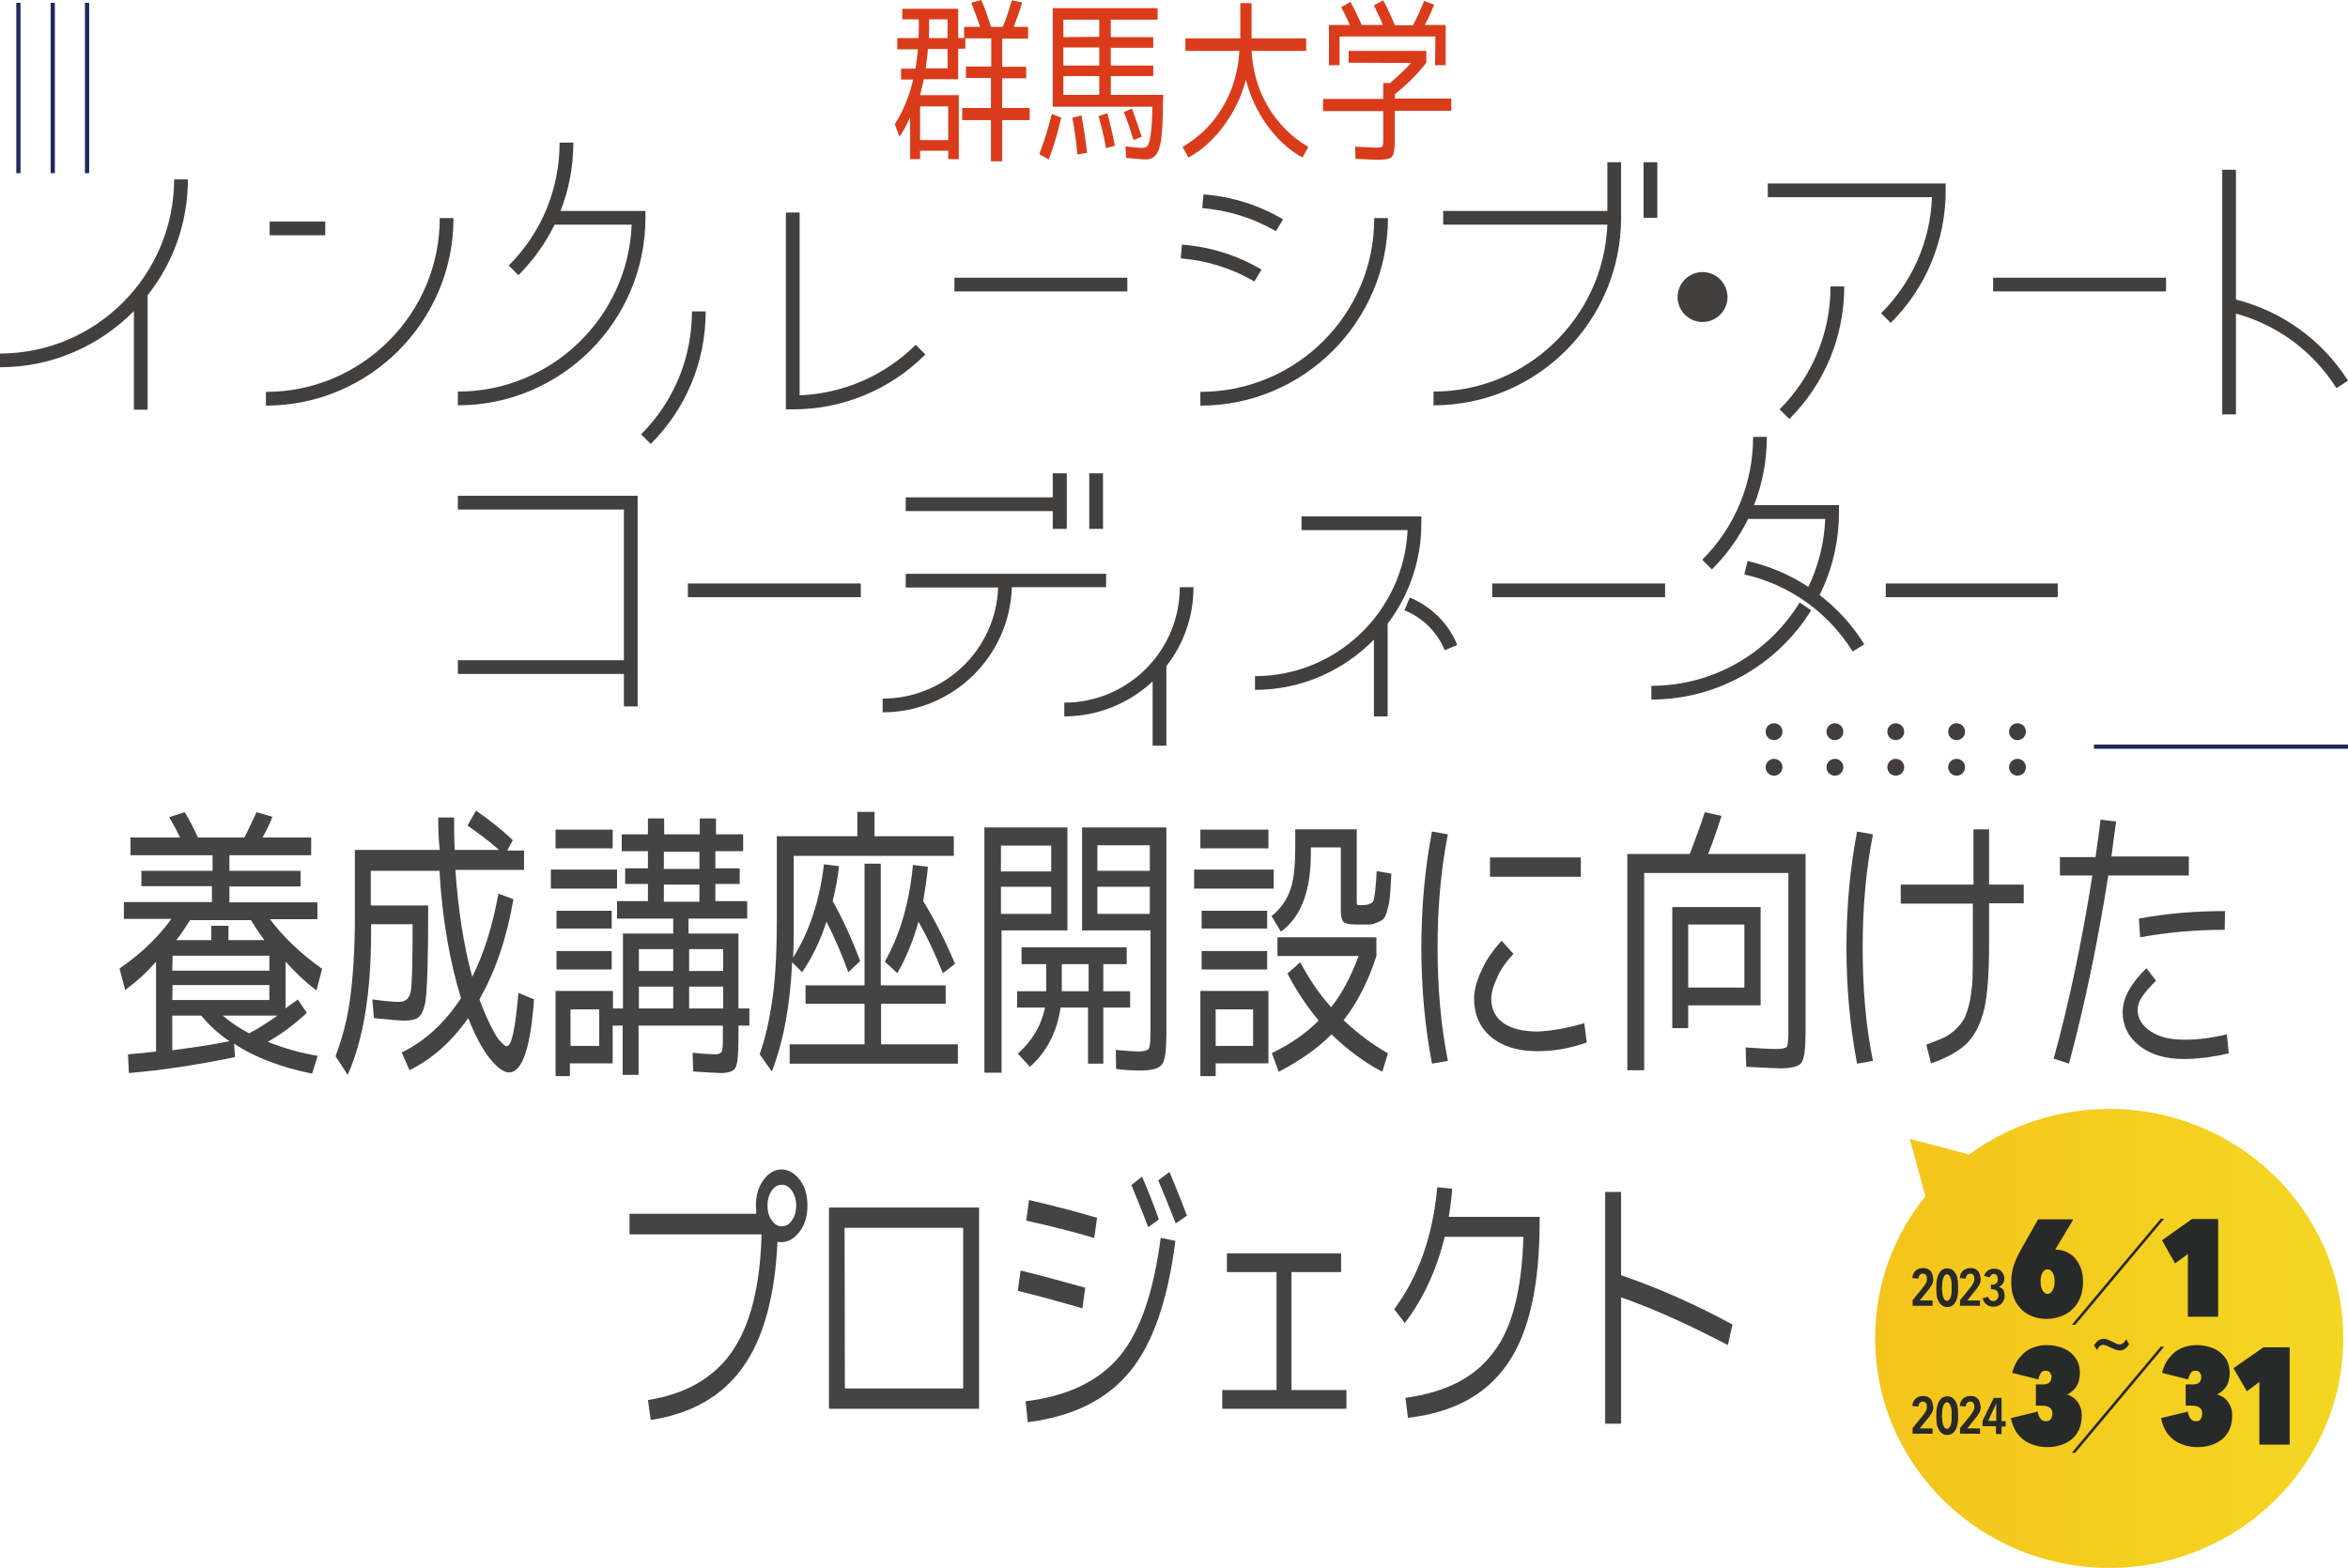 <?xml version="1.0" encoding="utf-8"?>
<!-- Generator: Adobe Illustrator 27.5.0, SVG Export Plug-In . SVG Version: 6.00 Build 0)  -->
<svg version="1.1" xmlns="http://www.w3.org/2000/svg" xmlns:xlink="http://www.w3.org/1999/xlink" x="0px" y="0px"
	 viewBox="0 0 752.3 502.5" style="enable-background:new 0 0 752.3 502.5;" xml:space="preserve">
<style type="text/css">
	.st0{fill:#DA3C1B;}
	.st1{fill:#423F3F;}
	.st2{fill:#444444;}
	.st3{fill:url(#SVGID_1_);}
	.st4{fill:#282929;}
	.st5{fill:none;stroke:#23295C;stroke-width:1.357;stroke-miterlimit:10;}
	.st6{fill:#433D3D;}
	.st7{display:none;}
	.st8{display:inline;}
	.st9{fill:none;stroke:#E60012;stroke-width:0.35;stroke-miterlimit:10;}
</style>
<g id="レイヤー_1">
	<g>
		<path class="st0" d="M321.1,34.6h8.8v3.9h-8.8v13.2h-3.6V38.5h-9.2v-3.9h9.2V25h-8v-3.7h8.1v-9h-8.3v3.3H307v9.8h-11
			c-0.4,1.8-0.8,3.5-1.2,5.1h12.4V51h-3.4v-2.7h-9V51h-3.2V37.6c-1.2,2.6-2.3,4.7-3.4,6.2l-1.5-4c2.7-4.2,4.6-8.9,5.9-14.3h-3.9V22
			h4.6c0.4-2.2,0.6-4.3,0.8-6.2h-6.6v-3.6h6.8c0.1-1.9,0.1-3.9,0.1-6h-5.3V2.8H307v9.4h1.9V8.6h5.1c-0.9-2.8-1.9-5.4-2.8-7.7
			l3.2-0.9c1,2.2,2,5.1,3.1,8.6h3.8c1.1-2.6,2-5.5,2.9-8.5l3.3,0.7c-0.6,2.2-1.5,4.7-2.7,7.8h4.6v3.8h-8.3v9h7.7v3.7h-7.7V34.6z
			 M294.8,44.9h9V34.1h-9V44.9z M296.6,21.9h7v-6.2h-6.3C297.2,17.6,296.9,19.6,296.6,21.9z M303.6,6.2h-5.9c0,2,0,4-0.1,6h6V6.2z"
			/>
		<path class="st0" d="M333,49.4c1.6-4.2,2.9-8.4,4-12.9l3,1.2c-1.1,4.9-2.4,9.4-4,13.4L333,49.4z M372.6,33.3
			c0,4.7-0.2,8.4-0.5,10.9c-0.3,2.6-0.9,4.3-1.7,5.4c-0.8,1-1.9,1.5-3.2,1.5c-1.1,0-3.3-0.2-6.4-0.5l-0.2-3.7c2.2,0.3,4,0.5,5.4,0.5
			c0.8,0,1.3-0.2,1.7-0.7c0.4-0.5,0.7-1.7,1-3.7s0.5-4.9,0.5-8.8h-31.9V2.6h33.6v3.7h-15v5.6h13.6v3.4h-13.6V21h13.6v3.4h-13.6v6
			h16.8L372.6,33.3L372.6,33.3z M352.2,11.8V6.3h-11.5v5.6L352.2,11.8L352.2,11.8z M352.2,15.2h-11.5V21h11.5V15.2z M352.2,24.4
			h-11.5v6h11.5V24.4z M345.2,49.5c-0.4-4.1-0.9-8-1.6-11.8l2.9-0.7c0.8,4.3,1.4,8.3,1.8,12L345.2,49.5z M354.4,47.5
			c-0.5-2.8-1.3-6.2-2.4-10.3l2.8-0.9c1,3.7,1.8,7.2,2.4,10.4L354.4,47.5z M363.2,44.9c-1-3.2-2-6.2-3.1-9l2.6-1.1
			c1.2,3.3,2.2,6.3,3.1,9L363.2,44.9z"/>
		<path class="st0" d="M379.8,16.3v-4h17.6V1h3.6v11.3h17.5v4H401c0.4,6.8,2.2,12.8,5.4,18.1c3.2,5.3,7.4,9.5,12.8,12.7l-1.9,3.4
			c-4.3-2.4-8-5.8-11.2-10.2s-5.5-9.2-6.9-14.7c-1.5,5.4-3.8,10.3-7.1,14.7c-3.2,4.4-7,7.8-11.3,10.2l-1.9-3.4
			c5.4-3.2,9.7-7.4,12.8-12.7c3.2-5.3,5-11.3,5.4-18.1L379.8,16.3z"/>
		<path class="st0" d="M432.1,20.1v-3.8H457v3.8c-2.9,3.7-6.2,7-10.1,10.1v1.4H465v3.9h-18.1V45c0,2.8-0.3,4.5-0.9,5.2s-2.1,1-4.6,1
			c-1.1,0-3.4-0.1-7.1-0.3l-0.1-3.9c3.5,0.2,5.8,0.3,6.8,0.3s1.7-0.1,1.9-0.3c0.2-0.2,0.3-1,0.3-2.4v-9h-19.3v-3.9h19.3v-5.1h2.2
			c2.3-2,4.6-4.1,6.7-6.4L432.1,20.1L432.1,20.1z M459.9,11.7h-30.7v9.2h-3.4V8h6.7c-0.9-2-1.8-3.9-2.8-5.7l3-1.7
			c1.2,2.2,2.4,4.7,3.6,7.4h6.8c-1.1-2.6-2.1-4.7-2.9-6.3l3-1.6c1.4,2.6,2.6,5.3,3.7,8h5.8c1.2-2.2,2.4-4.8,3.6-7.8l3.2,1.2
			c-0.9,2.3-1.9,4.5-3,6.5h6.7v12.9h-3.4L459.9,11.7L459.9,11.7z"/>
	</g>
	<g>
		<path class="st1" d="M545.5,87.2c-4.4,0-8,3.6-8,8c0,4.4,3.6,8,8,8c4.4,0,8-3.6,8-8C553.4,90.7,549.9,87.2,545.5,87.2"/>
		<path class="st1" d="M0,113.3v4.4c16.8,0,31.9-6.9,42.9-18v31.6h4.4V94.6c8.1-10.2,12.9-23.1,12.9-37.1h-4.4
			C55.7,88.3,30.7,113.3,0,113.3"/>
		<rect x="305.8" y="89" class="st1" width="55.4" height="4.4"/>
		<rect x="638.6" y="89" class="st1" width="55.4" height="4.4"/>
		<path class="st1" d="M85.2,125.6v4.4c33.2,0,60.1-27,60.1-60.1h-4.4C140.9,100.6,115.9,125.6,85.2,125.6"/>
		<rect x="86.4" y="71" class="st1" width="17.8" height="4.4"/>
		<path class="st1" d="M515,67.6h-52.6V72h52.6c-1.2,29.7-25.7,53.5-55.7,53.5v4.4c33.2,0,60.1-27,60.1-60.1v-2.2V52H515V67.6z"/>
		<rect x="526.6" y="52" class="st1" width="4.4" height="17.8"/>
		<path class="st1" d="M384.6,125.6v4.4c33.2,0,60.1-27,60.1-60.1h-4.4C440.4,100.6,415.4,125.6,384.6,125.6"/>
		<path class="st1" d="M206.8,67.6h-27.2c2.7-6.9,4.1-14.3,4.1-21.9h-4.4c0,14.9-5.8,28.9-16.3,39.4l3.1,3.1
			c4.8-4.8,8.7-10.3,11.6-16.2h24.7c-1.2,29.7-25.7,53.5-55.7,53.5v4.4c33.2,0,60.1-27,60.1-60.1V67.6z"/>
		<path class="st1" d="M716.4,96V54.4H712v78.4h4.4v-32.3c13.4,3.7,24.7,12.1,32.2,23.9l3.7-2.4C744,109,731.3,99.8,716.4,96"/>
		<path class="st1" d="M566.4,63.2H619c-0.5,14.1-6.3,27.2-16.3,37.2l3.1,3.1c11.4-11.4,17.6-26.5,17.6-42.5v-2.2h-57V63.2z"/>
		<path class="st1" d="M570.2,131.2l3.1,3.1c11.4-11.4,17.6-26.5,17.6-42.5h-4.4C586.5,106.7,580.7,120.6,570.2,131.2"/>
		<path class="st1" d="M256.2,126.7V68.1h-4.4v63.1h2.2c16.1,0,31.2-6.3,42.5-17.6l-3.1-3.1C283.4,120.4,270.3,126.1,256.2,126.7"/>
		<path class="st1" d="M205.4,139.2l3.1,3.1c11.4-11.4,17.6-26.5,17.6-42.5h-4.4C221.7,114.7,215.9,128.7,205.4,139.2"/>
		<path class="st1" d="M411.1,70.3c-7.8-4.6-16.4-7.3-25.5-8l-0.4,4.4c8.4,0.7,16.4,3.2,23.6,7.4L411.1,70.3z"/>
		<path class="st1" d="M404.2,86.4c-7.8-4.6-16.4-7.3-25.5-8l-0.4,4.4c8.4,0.7,16.4,3.2,23.6,7.4L404.2,86.4z"/>
		<path class="st1" d="M382.4,188.2h-4.4c0,20.4-16.6,37-37,37v4.4c10.9,0,20.9-4.3,28.3-11.2v20.6h4.4v-25.4h-0.1
			C379.1,206.7,382.4,197.8,382.4,188.2"/>
		<rect x="220.4" y="187" class="st1" width="55.4" height="4.4"/>
		<rect x="478.1" y="187" class="st1" width="55.4" height="4.4"/>
		<path class="st1" d="M354.4,183.9h-64.2v4.4h29.6c-0.7,19.8-17,35.6-37,35.6v4.4c22.4,0,40.7-17.8,41.4-40.1h30.2V183.9z"/>
		<path class="st1" d="M455.5,165.5H417v4.4h34c-1.2,26-22.7,46.8-48.9,46.8v4.4c14.9,0,28.4-6.2,38.1-16.1v24.6h4.4v-29.7
			c6.8-9,10.8-20.1,10.8-32.2V165.5z"/>
		<polygon class="st1" points="146.7,158.9 146.7,163.3 199.9,163.3 199.9,211.6 146.7,211.6 146.7,216 199.9,216 199.9,226.4 
			204.3,226.4 204.3,158.9 		"/>
		<polygon class="st1" points="337.3,159.4 290.2,159.4 290.2,163.8 337.3,163.8 337.3,169.5 341.8,169.5 341.8,151.7 337.3,151.7 
					"/>
		<rect x="349" y="151.7" class="st1" width="4.4" height="17.8"/>
		<path class="st1" d="M462.9,208.4c-2.4-5.8-7-10.4-12.9-12.8l1.7-4.1c6.9,2.9,12.4,8.3,15.2,15.2L462.9,208.4z"/>
		<rect x="604.2" y="187" class="st1" width="55.1" height="4.4"/>
		<path class="st1" d="M583,190.7c4-8,6.2-17,6.2-26.6v-2.2H562c2.7-6.9,4.1-14.3,4.1-21.9h-4.4c0,14.9-5.8,28.9-16.3,39.4l3.1,3.1
			c4.8-4.8,8.7-10.3,11.6-16.2h24.7c-0.3,7.8-2.2,15.1-5.4,21.8c-5.9-3.9-12.5-6.7-19.5-8.3l-1,4.3c14.5,3.3,26.8,12.1,34.7,24.7
			l3.7-2.3C593.5,200.3,588.6,195,583,190.7"/>
		<path class="st1" d="M529.1,219.8v4.4c21.6,0,40.6-11.5,51.2-28.6l-3.7-2.5C566.8,209.1,549.2,219.8,529.1,219.8"/>
	</g>
	<g>
		<path class="st2" d="M85.8,333.9c5,2,10.2,3.5,16,4.5l-1.8,5.7c-9.8-2-18.2-5.1-25-9.6l0.3,4.3c-11.7,2.4-23,4.2-34,5.1l-0.3-6
			c3.8-0.3,6.8-0.6,9-0.9v-28.8c-3.1,3.6-6.5,6.6-9.9,9.1l-1.8-6.9c6.8-4.7,12.3-9.9,16.6-15.9H39.7v-5.4h28.2v-5.1H45.3v-4.9h22.8
			v-5H41.8v-5.7h15.9c-0.6-1.2-1.6-3.3-3.5-6.5l5-1.6c1.5,2.5,2.9,5.2,4.2,8.1h14.9c1.6-3.1,2.8-5.8,3.9-8.1l5.1,1.5
			c-0.8,2-1.8,4.2-3.2,6.6h15.6v5.7H73.5v5h22.8v5H73.5v5.1h28.2v5.4H86.5c4.5,6,10.1,11.2,16.7,15.9l-1.8,6.9
			c-3.5-2.6-6.8-5.7-9.9-9.2v15c0.3-0.3,0.8-0.6,1.2-0.9c0.6-0.5,1-0.8,1.5-1.1c0.5-0.3,0.9-0.6,1.2-0.9l2.9,4.3
			C94.2,328.5,90,331.5,85.8,333.9 M55.2,311.1h31.1v-4.8h-31L55.2,311.1z M55.2,320.5h31.1v-4.8h-31L55.2,320.5z M73.5,333.7
			c-3.5-2.4-6.5-5.1-9-8.2h-9.3v11.1C62.1,335.7,68.2,334.8,73.5,333.7 M84.7,301.3c-1.3-1.8-2.8-3.9-4.3-6.4H60.9
			c-1.5,2.4-2.9,4.5-4.4,6.4h11.2v-4.6h5.5v4.6H84.7z M79.8,331.2c2.8-1.5,6-3.5,9.1-5.7H71.4C73.8,327.6,76.5,329.4,79.8,331.2"/>
		<path class="st2" d="M140.4,262h5.1c0,3.6,0,7,0.2,10.4h14.2c-3.6-3.2-7.1-5.7-10.1-7.8l2.7-4.8c4.2,2.9,8.2,6,11.8,9.5l-1.8,3.3
			h5.4v6.2h-22c0.9,12.9,2.7,24.4,5.4,34.3c3.9-7.8,6.6-16.8,8.4-26.7l4.8,1.8c-2.1,12.3-5.7,22.9-10.9,32.1c1.2,3.2,2.4,6,3.6,8.4
			c1.2,2.4,2.2,4.2,3.2,5.1c0.9,1,1.5,1.5,1.9,1.5c1.7,0,2.8-5.7,3.8-17.1l5,2.1c-1.1,15.6-3.8,23.4-8,23.4c-1.7,0-3.8-1.5-6.2-4.5
			s-4.7-7.4-6.9-12.9c-5.4,7.7-11.7,13.2-18.8,16.7l-2.5-5.7c7.5-3.6,13.8-9.5,19-17.4c-3.6-11.7-6-25.3-6.9-40.8h-22v11.1h18.4
			c0,16.8-0.3,27-0.9,30.9c-0.6,3.2-1.7,5-3.2,5.5c-0.8,0.3-1.9,0.5-3.6,0.5c-1.5,0-4.7-0.3-9.7-0.8l-0.5-6c3.6,0.5,6.5,0.8,8.4,0.8
			c2.2,0,3.4-1,3.9-3.3c0.4-2.1,0.6-9.5,0.6-21.6h-13.3v2.7c0,19.2-2.5,34.4-7.5,45.6l-3.9-6c2.1-5.6,3.8-11.7,4.7-18.6
			s1.5-15.5,1.5-25.6v-21.9h27.2C140.5,268.9,140.4,265.5,140.4,262"/>
		<path class="st2" d="M176.5,278.7h21.2v6.1h-21.2V278.7z M229,337.9c1.2,0,1.9-0.3,2.2-0.8c0.3-0.5,0.4-1.8,0.4-4.1v-4.3h-27v15.8
			h-5.1v-15.8h-3.2v12.1h-13.7v4.1H178v-27.3h18.4v5.6h3.2v-24h16.1v-4.8h-18v-5.6h9.9v-5.5h-7.3v-5h7.3v-5.5h-8.4v-5.4h8.4v-5.1
			h5.2v5.1h11.4v-5.1h5.2v5.1h8.7v5.4h-8.9v5.5h7.8v5h-7.8v5.5h10.2v5.6h-18.8v4.8h16v24h3.5v5.5h-3.5v4.4c0,4.8-0.3,7.8-0.9,9
			c-0.6,1.2-2.2,1.8-4.8,1.8c-1.1,0-4.1-0.2-8.8-0.5l-0.2-6C226,337.8,228.3,337.9,229,337.9 M178,265.9h18.3v6H178V265.9z
			 M178.3,291.9H196v5.7h-17.7V291.9z M178.3,304.8H196v5.9h-17.7V304.8z M182.8,335.2h9.2v-11.7h-9.2V335.2z M204.7,311.2h11v-7
			h-11V311.2z M204.7,323.2h11v-7h-11V323.2z M212.7,278.5h11.4V273h-11.4V278.5z M212.7,289h11.4v-5.5h-11.4V289z M231.7,304.2
			h-10.9v7h10.9V304.2z M231.7,316.2h-10.9v7h10.9V316.2z"/>
		<path class="st2" d="M305.7,274.3h-51.4v25.1c0,1.8,0,4.3-0.2,7.5c5.2-8.2,8.5-18.2,9.9-29.9l4.8,0.6c-0.3,3.6-1.1,7.3-2,11.2
			c3.1,5.5,6.1,12,8.8,19.2l-3.8,3.6c-2.2-6-4.5-11.4-7-16.2c-2,6.2-4.6,11.5-7.8,16.2l-3.2-3.2c-0.6,13.5-2.7,25.2-6.5,35l-3.9-5.5
			c2-5.7,3.3-11.9,4.2-18.6s1.3-14.8,1.3-24.6V268h25.8v-7.8h5.5v7.8h25.4v6.3H305.7z M282.3,321.7v13h24.6v6.2H253v-6.2h24v-13
			h-18.9v-5.9H277v-39h5.2v39H303v5.9H282.3z M283.5,308.2c4.9-8.7,7.9-19,9-31l4.8,0.6c-0.3,3.6-0.9,7.2-1.5,11
			c3.4,5.5,6.9,12.3,10.2,20.1l-3.9,3c-2.4-6-4.9-11.4-7.8-16.5c-1.8,6.3-4.1,11.9-6.8,16.5L283.5,308.2z"/>
		<path class="st2" d="M315.4,343.6v-78.4H342v33h-21.1v45.6h-5.4V343.6z M320.7,279.3h16.1V271h-16.1V279.3z M320.7,292.9h16.1
			v-8.7h-16.1V292.9z M334.8,322.9h-8.9v-5.2h9.3c0-0.2,0-0.5,0-0.9s0-0.8,0-1V309h-7.9v-5.4H361v5.4h-7.5v8.7h8.6v5.2h-8.6v18h-4.9
			v-18h-8.8c-1.1,7.8-4.4,14.2-9.8,19l-3.9-4.2C330.7,333.6,333.7,328.6,334.8,322.9 M348.6,309h-8.4v6.1c0,0.3,0,0.8,0,1.4
			c0,0.6,0,1,0,1.2h8.6V309H348.6z M346.5,265.2h27.2v66.3c0,5.1-0.4,8.4-1.4,9.6c-0.9,1.4-3.3,2-7.2,2c-1.8,0-4.3-0.1-7.5-0.5
			l-0.1-6.1c3.8,0.3,6.1,0.5,6.9,0.5c1.9,0,3.2-0.3,3.6-0.8c0.4-0.5,0.6-2,0.6-4.5v-33.5h-21.9v-33H346.5z M368.4,270.9h-16.8v8.2
			h16.8V270.9z M368.4,284.2h-16.8v8.7h16.8V284.2z"/>
		<path class="st2" d="M382.6,278.7h25.5v6.1h-25.5V278.7z M384.6,265.9h21.8v6h-21.8V265.9z M389.5,340.9v4h-4.9v-27.3h21.8v23.2
			H389.5z M385,291.9h21v5.7h-21V291.9z M385,304.8h21v5.9h-21V304.8z M389.5,335.2h12v-11.7h-12V335.2z M434.7,265.5v23
			c0,0.9,0,1.3,0.2,1.5c0.1,0.1,0.6,0.1,1.5,0.1c1.9,0,3.1-0.5,3.6-1.3c0.4-0.9,0.8-4.2,1.1-9.6l4.7,0.8c-0.2,3-0.3,5.2-0.4,6.8
			c-0.2,1.5-0.3,3-0.8,4.5c-0.3,1.5-0.8,2.4-1.1,2.9s-0.9,0.9-1.9,1.3c-1.1,0.5-1.9,0.8-2.9,0.8c-0.9,0-2.4,0-4.3,0
			c-2.1,0-3.3-0.3-3.9-0.8c-0.6-0.6-0.9-1.8-0.9-3.8v-20.1h-9.6v1.9c0,12-3.1,20.4-9.6,25.1l-3-5c2.8-2.2,4.9-5.1,6-8.4
			c1.2-3.3,1.6-7.9,1.6-14.2v-5.2h19.8V265.5z M412.5,312l4.1-3.6c2.7,5.1,6,10.1,9.9,14.4c3.6-4.5,6.4-10,8.8-16.4h-26v-6H441v6
			c-2.6,8.1-6.1,14.9-10.5,20.6c4.5,4.2,9.3,7.8,14.2,10.6l-1.8,5.9c-5.8-3-11.2-7.1-16.3-12c-4.5,4.6-10.2,8.5-16.9,12l-2.2-6
			c6-2.9,10.9-6.3,15-10.4C418.8,322.6,415.3,317.5,412.5,312"/>
		<path class="st2" d="M463.9,267.4c-2.2,11.1-3.3,23.2-3.3,36.3c0,13.2,1.1,25.2,3.3,36.3l-5.1,0.9c-2.2-11.6-3.4-24-3.4-37.2
			s1.2-25.7,3.4-37.2L463.9,267.4z M507.6,327.9l0.8,6.2c-5.6,2-10.8,2.8-15.8,2.8c-6.3,0-11.2-1.5-14.9-4.6
			c-3.6-3-5.4-7.2-5.4-12.3c0-2.6,0.8-5.7,2.4-9c1.5-3.5,3.8-6.6,6.4-9.5l3.8,4.2c-2.2,2.4-4.1,4.9-5.2,7.6c-1.3,2.7-1.9,5-1.9,6.8
			c0,3.5,1.4,6,3.9,7.8c2.6,1.8,6.3,2.7,11.1,2.7C497.2,330.4,502.3,329.5,507.6,327.9 M477.4,274.8h29.1v6.2h-29.1V274.8z"/>
		<path class="st2" d="M573,330.9v-51.1h-46.2V343h-5.4v-69.3h20c1.9-5,3.6-9.5,4.8-13.4l5.4,1.2c-1.3,4-2.7,8.1-4.3,12.2h31.2v57.1
			c0,5.2-0.4,8.4-1.3,9.8c-0.9,1.2-3.2,1.8-6.8,1.8c-1.2,0-4.8-0.2-10.9-0.5l-0.2-6.2c4.5,0.3,7.8,0.5,9.9,0.5c1.9,0,3-0.3,3.4-0.8
			C572.7,335.1,573,333.6,573,330.9 M540.9,322.2v7.3h-5.1v-38.8h28.3v31.5H540.9z M540.9,316.5h18v-20.2h-18V316.5z"/>
		<path class="st2" d="M600.1,267.4c-2.2,11.1-3.3,23.2-3.3,36.3c0,13.2,1,25.2,3.3,36.3l-5.1,0.9c-2.2-11.6-3.4-24-3.4-37.2
			s1.2-25.7,3.4-37.2L600.1,267.4z M609.1,283.5h23.2v-17.7h5v17.7h11.1v6h-11.1v13.6c0,8.7-0.5,15.5-1.5,20.1
			c-1.1,4.6-2.8,8.2-5.4,11c-2.5,2.5-6.4,4.8-11.7,6.6l-1.5-6c2.4-0.9,4.2-1.6,5.5-2.2c1.3-0.6,2.7-1.6,3.9-2.7
			c1.2-1.2,2.2-2.4,2.8-3.6c0.6-1.4,1.2-3,1.7-5.2c0.4-2.2,0.8-4.7,0.9-7.5c0.1-2.7,0.1-6.2,0.1-10.4v-13.6H609v-6H609.1z"/>
		<path class="st2" d="M660,280.9v-6.2h11.4c0.6-4.2,1.2-8.2,1.6-12l5,0.6c-0.8,5.5-1.2,9.3-1.5,11.2h24.8v6.1h-25.8
			c-3.4,21.6-7.6,41.7-12.6,60.3l-4.9-1.6c5.1-18.5,9.1-38,12.4-58.7H660V280.9z M713.5,331.5l0.6,6.1c-5.2,1.2-10,1.8-14.4,1.8
			c-5.9,0-10.6-1.4-14.2-4.2s-5.4-6.5-5.4-10.8c0-4.5,2.6-9.2,7.6-14.1l3.1,4c-2.1,2.1-3.6,3.8-4.5,5.2c-0.9,1.4-1.4,2.7-1.4,4.1
			c0,2.8,1.4,5.1,4.1,6.9c2.7,1.8,6.1,2.7,10.5,2.7C703.8,333.3,708.4,332.7,713.5,331.5 M712.8,298c-9.4,0-18.4,0.8-27.1,2.4
			l-0.4-6c9.1-1.7,18.3-2.4,27.6-2.4L712.8,298L712.8,298z"/>
		<path class="st2" d="M242.2,386.4c0-3.3,0.8-6,2.4-8.2s3.5-3.4,5.8-3.4c2.2,0,4.2,1.2,5.9,3.4s2.4,5.1,2.4,8.2
			c0,3.3-0.8,6-2.4,8.2c-1.7,2.2-3.5,3.5-5.9,3.5c-0.6,0-1,0-1.3-0.1c-0.8,17.5-4.5,31-11.1,40.2c-6.6,9.3-16.5,14.9-29.5,16.9
			l-0.9-6.4c12.2-1.9,21.2-7.2,27-15.6c5.8-8.4,9-21,9.4-37.5h-42.3v-6.6h40.5C242.4,388.3,242.2,387.6,242.2,386.4 M253.8,391
			c0.9-1.3,1.3-2.8,1.3-4.6s-0.5-3.5-1.3-4.7c-0.9-1.3-2-2-3.3-2s-2.4,0.6-3.3,2c-0.9,1.4-1.3,2.9-1.3,4.7c0,1.8,0.4,3.3,1.3,4.6
			c0.9,1.4,1.9,2,3.3,2S252.9,392.4,253.8,391"/>
		<path class="st2" d="M270.7,451.5h-5.1V387h48.1v64.5H270.7z M270.7,445h37.9v-51.5h-38L270.7,445L270.7,445z"/>
		<path class="st2" d="M326.1,413.7l0.9-6.5c7.5,1.8,14.4,3.8,20.7,5.5l-0.9,6.6C336.7,416.4,329.8,414.6,326.1,413.7 M328.6,449.1
			c13.5-1.6,23.6-6.6,30.1-14.4c6.6-7.9,10.9-20.6,13.2-38l4.7,1c-2.4,18.9-7.2,32.9-14.6,41.9c-7.4,9-18.3,14.4-32.7,16.2
			L328.6,449.1z M328.8,391.2l0.9-6.6c7.4,1.7,14.7,3.6,21.8,5.7l-0.9,6.5C344.5,394.9,337.3,393.1,328.8,391.2 M362.5,379.8
			l3.4-2.7c1.8,4.1,3.6,8.6,5.4,13.7l-3.4,2.5C366.3,389.1,364.5,384.6,362.5,379.8 M371.1,378.3l3.6-2.7c1.7,4.1,3.6,8.7,5.6,14
			l-3.6,2.5C374.7,387,372.9,382.5,371.1,378.3"/>
		<polygon class="st2" points="393.1,401.7 429.7,401.7 429.7,407.7 413.8,407.7 413.8,445.5 431.4,445.5 431.4,451.5 391.6,451.5 
			391.6,445.5 409,445.5 409,407.7 393.1,407.7 		"/>
		<path class="st2" d="M488.1,396.4h-25.2c-2.6,10.5-6.8,19.8-12.8,27.6l-3.4-4.4c7.9-10.6,12.4-23.7,13.8-39.1l4.8,0.5
			c-0.2,2.8-0.6,5.8-1.1,9h29.1v1.5c0,20.2-3.3,35.4-10.1,45.3c-6.8,10.1-17.4,15.9-32.1,17.6l-0.8-6.4c13.1-1.8,22.3-6.6,28.2-14.6
			C484.5,425.7,487.6,413.4,488.1,396.4"/>
		<path class="st2" d="M519.4,382.2v26.5c11.7,4,23.7,9.3,35.7,15.8l-1.5,6.6c-12.2-6.4-23.6-11.6-34.2-15.3v40.5h-5.1V382h5.1
			V382.2z"/>
	</g>
	<g>
		
			<linearGradient id="SVGID_1_" gradientUnits="userSpaceOnUse" x1="600.828" y1="179.518" x2="750.828" y2="179.518" gradientTransform="matrix(1 0 0 -1 0 608.51)">
			<stop  offset="0" style="stop-color:#F4C41C"/>
			<stop  offset="1" style="stop-color:#F4D722"/>
		</linearGradient>
		<path class="st3" d="M675.8,355.4c-16.8,0-32.4,5.5-44.9,14.6l-19-5l5,18.4c-10.1,12.5-16.1,28.3-16.1,45.5
			c0,40.6,33.6,73.6,75,73.6s75-33,75-73.6C750.8,388.4,717.3,355.4,675.8,355.4z"/>
		<path class="st4" d="M682.2,430.8c-0.5,0.8-1,1.3-1.5,1.6c-0.5,0.3-1,0.4-1.6,0.4c-0.5,0-0.9-0.1-1.4-0.3
			c-0.5-0.2-0.9-0.4-1.4-0.6s-0.9-0.4-1.3-0.6c-0.4-0.2-0.8-0.3-1.2-0.3c-0.3,0-0.5,0.1-0.7,0.2s-0.4,0.2-0.5,0.4
			c-0.2,0.2-0.3,0.3-0.4,0.5c-0.1,0.2-0.2,0.4-0.3,0.6l-1-1.5c0.4-0.6,0.8-1.1,1.3-1.5s1.1-0.6,1.9-0.6c0.5,0,0.9,0.1,1.4,0.3
			c0.5,0.2,0.9,0.4,1.3,0.6c0.4,0.2,0.8,0.4,1.2,0.6s0.8,0.3,1.1,0.3c0.4,0,0.7-0.1,1.1-0.4c0.4-0.2,0.7-0.7,1-1.3L682.2,430.8z"/>
		<path class="st4" d="M619.4,409.9c0,0.4,0,0.7-0.1,1.1c-0.1,0.3-0.2,0.6-0.4,0.9c-0.2,0.3-0.4,0.6-0.6,0.9s-0.4,0.6-0.7,0.9
			l-2.5,3.1h4.1v1.7h-6.4v-1.8l3.5-4.3c0.3-0.4,0.6-0.9,0.8-1.3c0.2-0.4,0.3-0.8,0.3-1.2c0-0.5-0.1-0.9-0.3-1.2
			c-0.2-0.3-0.5-0.5-1-0.5c-0.4,0-0.7,0.1-1,0.4s-0.4,0.7-0.5,1.2l-1.9-0.2c0.1-1.1,0.5-1.9,1.1-2.4c0.6-0.5,1.4-0.8,2.3-0.8
			c0.5,0,1,0.1,1.4,0.2c0.4,0.2,0.7,0.4,1,0.7c0.3,0.3,0.5,0.7,0.6,1.1C619.3,409,619.4,409.5,619.4,409.9"/>
		<path class="st4" d="M627.4,412.7c0,0.7,0,1.4-0.1,2.1c-0.1,0.7-0.3,1.4-0.5,2c-0.3,0.6-0.6,1.1-1.1,1.5s-1.1,0.6-1.8,0.6
			c-0.7,0-1.3-0.2-1.8-0.6s-0.8-0.9-1.1-1.5c-0.3-0.6-0.5-1.3-0.5-2c-0.1-0.7-0.1-1.4-0.1-2.1s0-1.4,0.1-2.1c0.1-0.7,0.3-1.4,0.5-2
			c0.3-0.6,0.6-1.1,1.1-1.5s1.1-0.6,1.8-0.6s1.3,0.2,1.8,0.6s0.8,0.9,1.1,1.5s0.4,1.3,0.5,2C627.3,411.3,627.4,412,627.4,412.7
			 M625.3,412.7c0-0.4,0-0.8,0-1.3s-0.1-1-0.2-1.4c-0.1-0.4-0.3-0.8-0.5-1.1c-0.2-0.3-0.5-0.5-0.8-0.5s-0.6,0.2-0.8,0.5
			s-0.4,0.7-0.5,1.1c-0.1,0.4-0.2,0.9-0.2,1.4s-0.1,1-0.1,1.3c0,0.4,0,0.8,0.1,1.3c0,0.5,0.1,1,0.2,1.4c0.1,0.4,0.3,0.8,0.5,1.1
			c0.2,0.3,0.5,0.4,0.8,0.4s0.6-0.1,0.8-0.4c0.2-0.3,0.4-0.7,0.5-1.1c0.1-0.4,0.2-0.9,0.2-1.4C625.3,413.6,625.3,413.1,625.3,412.7"
			/>
		<path class="st4" d="M634.6,409.9c0,0.4,0,0.7-0.1,1.1c-0.1,0.3-0.2,0.6-0.4,0.9s-0.4,0.6-0.6,0.9s-0.4,0.6-0.7,0.9l-2.5,3.1h4.1
			v1.7H628v-1.8l3.5-4.3c0.3-0.4,0.6-0.9,0.8-1.3s0.3-0.8,0.3-1.2c0-0.5-0.1-0.9-0.3-1.2c-0.2-0.3-0.5-0.5-1-0.5
			c-0.4,0-0.7,0.1-1,0.4s-0.4,0.7-0.5,1.2l-1.9-0.2c0.1-1.1,0.5-1.9,1.1-2.4c0.6-0.5,1.4-0.8,2.3-0.8c0.5,0,1,0.1,1.4,0.2
			c0.4,0.2,0.7,0.4,1,0.7c0.3,0.3,0.5,0.7,0.6,1.1C634.5,409,634.6,409.5,634.6,409.9"/>
		<path class="st4" d="M642.3,415.3c0,0.5-0.1,1-0.3,1.4s-0.4,0.8-0.7,1.1c-0.3,0.3-0.7,0.6-1.1,0.7c-0.4,0.2-0.9,0.3-1.4,0.3
			c-0.9,0-1.7-0.2-2.3-0.7c-0.6-0.4-1-1.1-1.3-2l1.8-0.5c0.1,0.4,0.3,0.8,0.6,1c0.3,0.3,0.6,0.4,1.1,0.4c0.3,0,0.5-0.1,0.7-0.2
			s0.4-0.3,0.5-0.4c0.1-0.2,0.2-0.4,0.3-0.6c0.1-0.2,0.1-0.5,0.1-0.7c0-0.6-0.2-1.1-0.5-1.4c-0.4-0.3-0.8-0.5-1.4-0.5h-0.5v-1.5h0.6
			c0.5,0,0.9-0.2,1.2-0.5c0.3-0.3,0.4-0.8,0.4-1.3c0-0.2,0-0.4-0.1-0.6c0-0.2-0.1-0.4-0.2-0.5c-0.1-0.2-0.3-0.3-0.4-0.4
			c-0.2-0.1-0.4-0.1-0.6-0.1c-0.3,0-0.6,0.1-0.8,0.3c-0.2,0.2-0.4,0.5-0.5,0.8l-1.8-0.5c0.1-0.4,0.3-0.8,0.6-1.1
			c0.2-0.3,0.5-0.5,0.8-0.7s0.6-0.3,0.9-0.4s0.7-0.1,1-0.1c0.4,0,0.8,0.1,1.2,0.2c0.4,0.1,0.7,0.3,1,0.6c0.3,0.3,0.5,0.6,0.7,1
			s0.3,0.8,0.3,1.3c0,0.7-0.2,1.2-0.5,1.7s-0.7,0.8-1.3,1l0,0c0.6,0.2,1.1,0.5,1.5,1C642.1,414,642.3,414.6,642.3,415.3"/>
		<path class="st4" d="M658.5,400.5c1.2,0,2.4,0.2,3.5,0.7c1.1,0.5,2,1.1,2.8,2s1.4,2,1.9,3.2c0.5,1.3,0.7,2.7,0.7,4.4
			c0,1.9-0.3,3.7-0.9,5.1c-0.6,1.5-1.4,2.7-2.5,3.7c-1,1-2.3,1.8-3.7,2.3s-2.9,0.8-4.4,0.8c-1.6,0-3-0.2-4.4-0.7
			c-1.4-0.5-2.6-1.2-3.7-2.2c-1-1-1.9-2.2-2.5-3.7c-0.6-1.5-0.9-3.2-0.9-5.1c0-2.1,0.3-4.1,0.9-5.7c0.6-1.7,1.3-3.2,2.1-4.6l5.6-9.9
			h11.3L658.5,400.5z M656,406.8c-0.7,0-1.2,0.4-1.6,1.1c-0.4,0.7-0.6,1.7-0.6,2.8c0,1.1,0.2,2.1,0.6,2.8c0.4,0.8,1,1.2,1.6,1.2
			c0.7,0,1.2-0.4,1.7-1.2c0.4-0.8,0.6-1.7,0.6-2.8c0-1.1-0.2-2.1-0.6-2.8C657.2,407.2,656.7,406.8,656,406.8"/>
		<polygon class="st4" points="701,401.9 696.9,404.9 692.7,397.5 702.3,390.7 710.7,390.7 710.7,422 701,422 		"/>
		<polygon class="st4" points="693.4,390.6 664.9,424.6 663.8,424.6 692.3,390.6 		"/>
		<path class="st4" d="M619.4,451c0,0.4,0,0.7-0.1,1c-0.1,0.3-0.2,0.6-0.4,0.9c-0.2,0.3-0.4,0.6-0.6,0.9s-0.4,0.6-0.7,0.9l-2.5,3.1
			h4.1v1.7h-6.4v-1.8l3.5-4.3c0.3-0.4,0.6-0.9,0.8-1.3c0.2-0.4,0.3-0.8,0.3-1.2c0-0.5-0.1-0.9-0.3-1.2c-0.2-0.3-0.5-0.5-1-0.5
			c-0.4,0-0.7,0.1-1,0.4s-0.4,0.7-0.5,1.2l-1.9-0.2c0.1-1.1,0.5-1.9,1.1-2.4c0.6-0.5,1.4-0.8,2.3-0.8c0.5,0,1,0.1,1.4,0.2
			c0.4,0.2,0.7,0.4,1,0.7c0.3,0.3,0.5,0.7,0.6,1.1C619.3,450.1,619.4,450.5,619.4,451"/>
		<path class="st4" d="M627.4,453.7c0,0.7,0,1.4-0.1,2.1c-0.1,0.7-0.3,1.4-0.5,2c-0.3,0.6-0.6,1.1-1.1,1.5s-1.1,0.6-1.8,0.6
			c-0.7,0-1.3-0.2-1.8-0.6s-0.8-0.9-1.1-1.5c-0.3-0.6-0.5-1.3-0.5-2c-0.1-0.7-0.1-1.4-0.1-2.1s0-1.4,0.1-2.1c0.1-0.7,0.3-1.4,0.5-2
			c0.3-0.6,0.6-1.1,1.1-1.5s1.1-0.6,1.8-0.6s1.3,0.2,1.8,0.6s0.8,0.9,1.1,1.5s0.4,1.3,0.5,2C627.3,452.4,627.4,453.1,627.4,453.7
			 M625.3,453.7c0-0.4,0-0.8,0-1.3s-0.1-1-0.2-1.4c-0.1-0.4-0.3-0.8-0.5-1.1c-0.2-0.3-0.5-0.5-0.8-0.5s-0.6,0.2-0.8,0.5
			s-0.4,0.7-0.5,1.1c-0.1,0.4-0.2,0.9-0.2,1.4s-0.1,1-0.1,1.3c0,0.4,0,0.8,0.1,1.3c0,0.5,0.1,1,0.2,1.4c0.1,0.4,0.3,0.8,0.5,1.1
			c0.2,0.3,0.5,0.4,0.8,0.4s0.6-0.1,0.8-0.4c0.2-0.3,0.4-0.7,0.5-1.1c0.1-0.4,0.2-0.9,0.2-1.4C625.3,454.6,625.3,454.1,625.3,453.7"
			/>
		<path class="st4" d="M634.6,451c0,0.4,0,0.7-0.1,1c-0.1,0.3-0.2,0.6-0.4,0.9s-0.4,0.6-0.6,0.9s-0.4,0.6-0.7,0.9l-2.5,3.1h4.1v1.7
			H628v-1.8l3.5-4.3c0.3-0.4,0.6-0.9,0.8-1.3s0.3-0.8,0.3-1.2c0-0.5-0.1-0.9-0.3-1.2c-0.2-0.3-0.5-0.5-1-0.5c-0.4,0-0.7,0.1-1,0.4
			s-0.4,0.7-0.5,1.2l-1.9-0.2c0.1-1.1,0.5-1.9,1.1-2.4c0.6-0.5,1.4-0.8,2.3-0.8c0.5,0,1,0.1,1.4,0.2c0.4,0.2,0.7,0.4,1,0.7
			c0.3,0.3,0.5,0.7,0.6,1.1C634.4,449.8,634.6,450.5,634.6,451"/>
		<path class="st4" d="M641.3,457.1v2.5h-1.8v-2.5h-4.3v-1.7l3.6-7.4h2.5v7.5h1.3v1.7h-1.3V457.1z M639.6,449.8L639.6,449.8
			l-2.6,5.6h2.6V449.8z"/>
		<path class="st4" d="M662.4,447c1.4,0.4,2.6,1.3,3.4,2.5c0.8,1.2,1.2,2.5,1.2,4c0,1.8-0.3,3.4-0.9,4.7c-0.6,1.3-1.4,2.4-2.5,3.2
			c-1,0.8-2.2,1.4-3.5,1.8s-2.7,0.6-4.1,0.6c-1.5,0-2.8-0.2-4.1-0.6s-2.4-0.9-3.5-1.7c-1-0.8-1.9-1.7-2.6-2.9
			c-0.7-1.2-1.2-2.5-1.5-4.1l8.6-2.1c0.1,0.9,0.4,1.6,0.8,2.2c0.4,0.6,1,0.9,1.8,0.9c0.7,0,1.2-0.2,1.6-0.7c0.3-0.5,0.5-1.1,0.5-1.8
			c0-0.9-0.3-1.5-0.9-1.9c-0.6-0.4-1.4-0.6-2.4-0.6h-2v-6.8h2.3c1.8,0,2.7-0.8,2.7-2.5c0-0.2,0-0.4-0.1-0.6
			c-0.1-0.2-0.2-0.4-0.3-0.6c-0.1-0.2-0.3-0.4-0.6-0.5c-0.2-0.1-0.5-0.2-0.9-0.2c-0.8,0-1.3,0.3-1.6,0.9c-0.3,0.6-0.6,1.2-0.7,1.9
			l-8.4-2.1c0.4-1.5,1-2.9,1.7-4c0.8-1.1,1.6-2,2.6-2.8c1-0.7,2.1-1.3,3.3-1.6c1.2-0.4,2.4-0.5,3.7-0.5c1.2,0,2.4,0.2,3.6,0.5
			s2.3,0.8,3.3,1.5s1.8,1.6,2.5,2.7c0.6,1.1,1,2.5,1,4.1c0,1.9-0.4,3.4-1.2,4.6c-0.8,1.1-1.8,1.9-2.8,2.4V447z"/>
		<path class="st4" d="M710.6,447c1.4,0.4,2.6,1.3,3.4,2.5c0.8,1.2,1.2,2.5,1.2,4c0,1.8-0.3,3.4-0.9,4.7c-0.6,1.3-1.4,2.4-2.5,3.2
			c-1,0.8-2.2,1.4-3.5,1.8s-2.7,0.6-4.2,0.6s-2.8-0.2-4.1-0.6s-2.4-0.9-3.5-1.7c-1-0.8-1.9-1.7-2.6-2.9c-0.7-1.2-1.2-2.5-1.5-4.1
			l8.6-2.1c0.1,0.9,0.4,1.6,0.8,2.2c0.4,0.6,1,0.9,1.8,0.9c0.7,0,1.2-0.2,1.5-0.7s0.5-1.1,0.5-1.8c0-0.9-0.3-1.5-0.9-1.9
			c-0.6-0.4-1.4-0.6-2.4-0.6h-2v-6.8h2.3c1.8,0,2.7-0.8,2.7-2.5c0-0.2,0-0.4-0.1-0.6s-0.2-0.4-0.3-0.6s-0.3-0.4-0.6-0.5
			c-0.2-0.1-0.5-0.2-0.9-0.2c-0.8,0-1.3,0.3-1.6,0.9s-0.6,1.2-0.7,1.9l-8.4-2.1c0.4-1.5,1-2.9,1.7-4c0.8-1.1,1.6-2,2.6-2.8
			c1-0.7,2.1-1.3,3.3-1.6c1.2-0.4,2.4-0.5,3.7-0.5c1.2,0,2.4,0.2,3.6,0.5c1.2,0.3,2.3,0.8,3.3,1.5s1.8,1.6,2.5,2.7
			c0.6,1.1,1,2.5,1,4.1c0,1.9-0.4,3.4-1.2,4.6c-0.8,1.1-1.8,1.9-2.8,2.4v0.1H710.6z"/>
		<polygon class="st4" points="723.9,442.9 719.9,445.9 715.6,438.5 725.2,431.8 733.6,431.8 733.6,463 723.9,463 		"/>
		<polygon class="st4" points="693.4,431.6 664.9,465.6 663.8,465.6 692.3,431.6 		"/>
	</g>
	<g>
		<line class="st5" x1="5.9" y1="0.9" x2="5.9" y2="55.5"/>
		<line class="st5" x1="16.9" y1="0.9" x2="16.9" y2="55.5"/>
		<line class="st5" x1="27.9" y1="0.9" x2="27.9" y2="55.5"/>
	</g>
	<g>
		<path class="st6" d="M571.1,245.9c0,1.5-1.2,2.7-2.7,2.7c-1.5,0-2.7-1.2-2.7-2.7c0-1.5,1.2-2.7,2.7-2.7
			C569.9,243.2,571.1,244.4,571.1,245.9z"/>
		<path class="st6" d="M590.6,245.9c0,1.5-1.2,2.7-2.7,2.7c-1.5,0-2.7-1.2-2.7-2.7c0-1.5,1.2-2.7,2.7-2.7
			C589.4,243.2,590.6,244.4,590.6,245.9z"/>
		<path class="st6" d="M610.1,245.9c0,1.5-1.2,2.7-2.7,2.7c-1.5,0-2.7-1.2-2.7-2.7c0-1.5,1.2-2.7,2.7-2.7
			C608.9,243.2,610.1,244.4,610.1,245.9z"/>
		<path class="st6" d="M629.6,245.9c0,1.5-1.2,2.7-2.7,2.7c-1.5,0-2.7-1.2-2.7-2.7c0-1.5,1.2-2.7,2.7-2.7
			C628.4,243.2,629.6,244.4,629.6,245.9z"/>
		<path class="st6" d="M649.1,245.9c0,1.5-1.2,2.7-2.7,2.7s-2.7-1.2-2.7-2.7c0-1.5,1.2-2.7,2.7-2.7S649.1,244.4,649.1,245.9z"/>
		<g>
			<path class="st6" d="M571.1,234.5c0,1.5-1.2,2.7-2.7,2.7c-1.5,0-2.7-1.2-2.7-2.7c0-1.5,1.2-2.7,2.7-2.7
				C569.9,231.8,571.1,233,571.1,234.5z"/>
			<path class="st6" d="M590.6,234.5c0,1.5-1.2,2.7-2.7,2.7c-1.5,0-2.7-1.2-2.7-2.7c0-1.5,1.2-2.7,2.7-2.7
				C589.4,231.8,590.6,233,590.6,234.5z"/>
			<path class="st6" d="M610.1,234.5c0,1.5-1.2,2.7-2.7,2.7c-1.5,0-2.7-1.2-2.7-2.7c0-1.5,1.2-2.7,2.7-2.7
				C608.9,231.8,610.1,233,610.1,234.5z"/>
			<path class="st6" d="M629.6,234.5c0,1.5-1.2,2.7-2.7,2.7c-1.5,0-2.7-1.2-2.7-2.7c0-1.5,1.2-2.7,2.7-2.7
				C628.4,231.8,629.6,233,629.6,234.5z"/>
			<path class="st6" d="M649.1,234.5c0,1.5-1.2,2.7-2.7,2.7s-2.7-1.2-2.7-2.7c0-1.5,1.2-2.7,2.7-2.7S649.1,233,649.1,234.5z"/>
		</g>
		<line class="st5" x1="670.9" y1="239.3" x2="752.8" y2="239.3"/>
	</g>
</g>
<g id="レイヤー_2" class="st7">
	<g class="st8">
		<rect x="-0.8" y="0" class="st9" width="247" height="247"/>
		<rect x="252.7" y="0" class="st9" width="247" height="247"/>
		<rect x="506.2" y="0" class="st9" width="247" height="247"/>
	</g>
	<g class="st8">
		<rect x="-0.8" y="256.1" class="st9" width="247" height="247"/>
		<rect x="252.7" y="256.1" class="st9" width="247" height="247"/>
		<rect x="506.2" y="256.1" class="st9" width="247" height="247"/>
	</g>
</g>
</svg>
